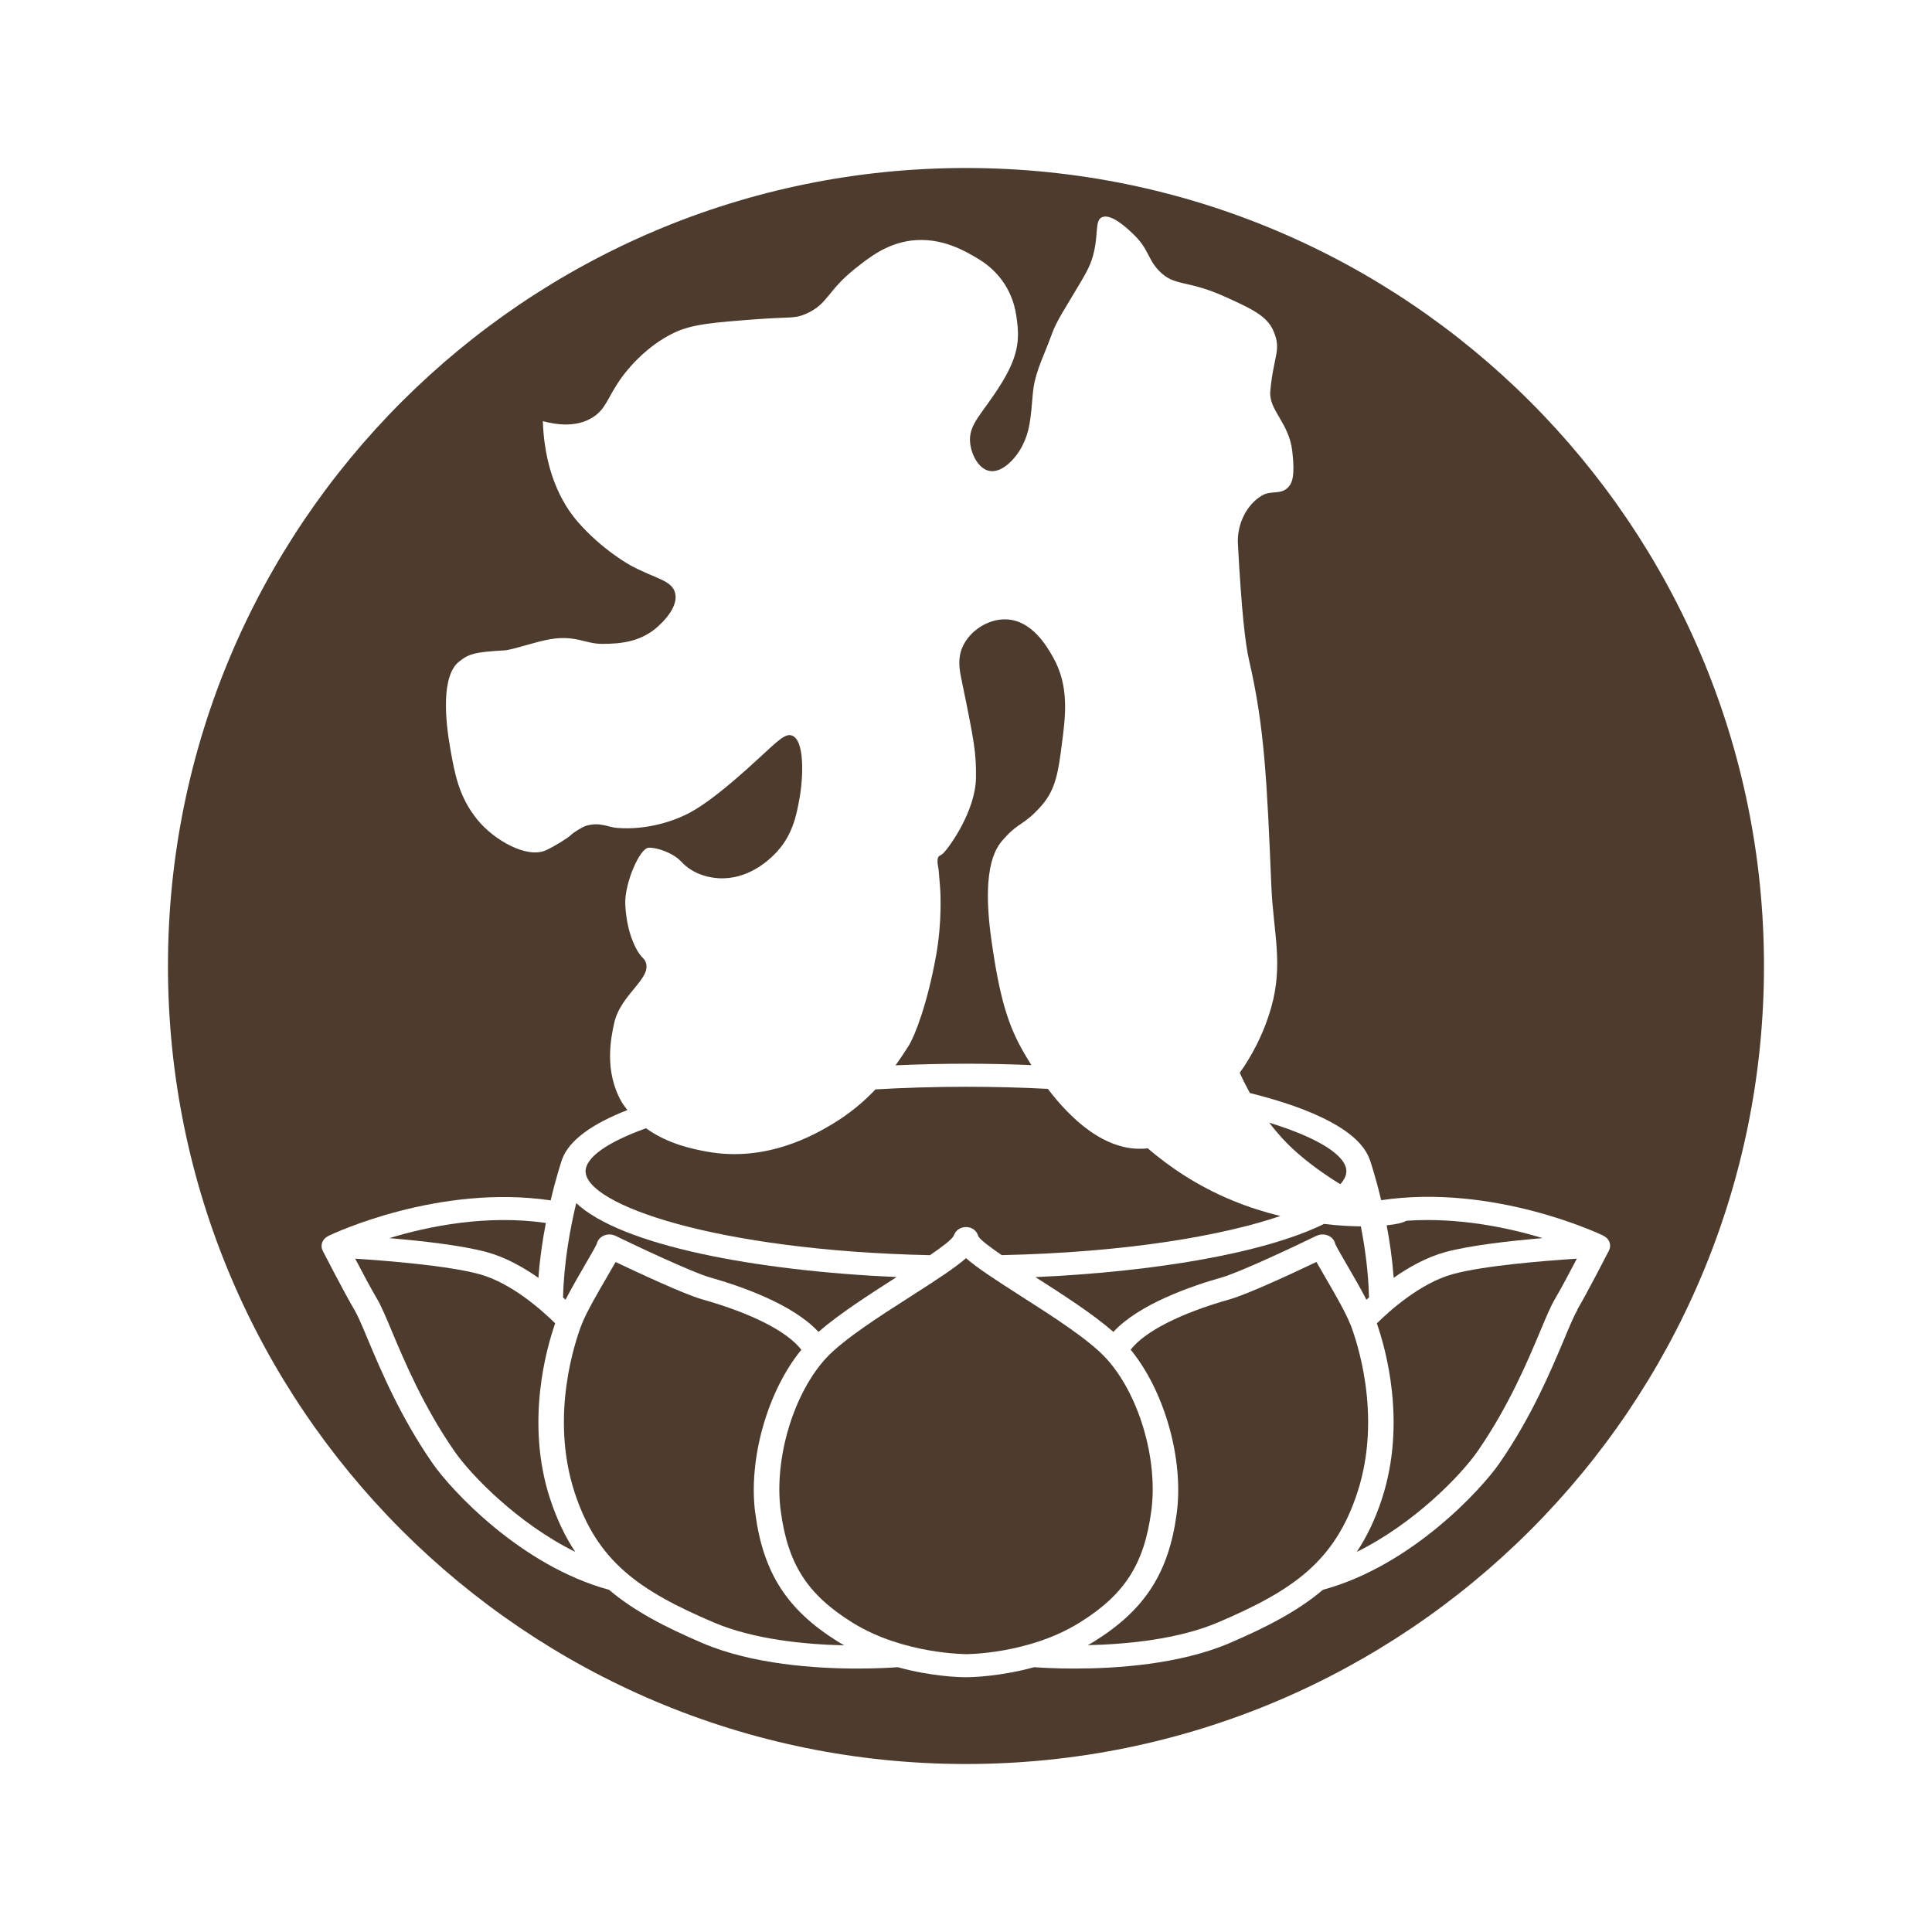 <svg width="64" height="64" viewBox="0 0 64 64" fill="none" xmlns="http://www.w3.org/2000/svg">
<path d="M43.612 40.938C43.744 40.874 43.901 40.877 44.031 40.947C44.138 41.004 44.211 41.1 44.231 41.208C44.275 41.31 44.468 41.642 44.626 41.913C44.835 42.271 45.072 42.682 45.265 43.056C45.293 43.03 45.321 43.006 45.35 42.978C45.331 42.146 45.217 41.327 45.08 40.625C44.715 40.622 44.304 40.597 43.86 40.544C41.84 41.534 38.149 42.134 34.299 42.306C34.304 42.309 34.309 42.312 34.313 42.314C35.21 42.888 36.201 43.524 36.883 44.121C37.725 43.206 39.442 42.608 40.481 42.314C41.071 42.146 42.938 41.265 43.609 40.938H43.612Z" fill="#4D3C2E"/>
<path d="M42.813 38.046C43.333 38.532 43.929 38.94 44.4 39.229C44.533 39.08 44.6 38.935 44.6 38.796C44.6 38.29 43.698 37.699 42.045 37.19C42.337 37.574 42.61 37.858 42.813 38.046Z" fill="#4D3C2E"/>
<path d="M30.809 41.578C31.209 41.305 31.53 41.061 31.591 40.938C31.599 40.906 31.616 40.88 31.634 40.852C31.637 40.845 31.639 40.838 31.644 40.831C31.734 40.695 31.909 40.62 32.092 40.657C32.253 40.688 32.365 40.804 32.403 40.94C32.405 40.945 32.41 40.951 32.412 40.958C32.469 41.068 32.787 41.307 33.185 41.578C37.296 41.488 40.468 40.942 42.413 40.282C41.902 40.157 41.376 39.993 40.856 39.78C39.63 39.279 38.693 38.617 38.017 38.037C37.993 38.041 37.968 38.046 37.944 38.048C36.584 38.155 35.441 37.028 34.711 36.07C33.854 36.025 32.948 36.001 31.997 36.001C30.941 36.001 29.943 36.034 29.002 36.087C28.624 36.485 28.157 36.888 27.562 37.242C27.018 37.565 25.42 38.513 23.423 38.15C23.003 38.074 22.134 37.908 21.401 37.375C20.102 37.839 19.398 38.352 19.398 38.798C19.398 39.905 23.712 41.424 30.811 41.58L30.809 41.578Z" fill="#4D3C2E"/>
<path d="M34.168 35.285C34.076 35.14 34.004 35.017 33.952 34.931C33.392 33.987 33.113 33.056 32.844 31.153C32.472 28.549 33.074 27.987 33.286 27.752C33.769 27.215 33.919 27.351 34.509 26.679C34.981 26.139 35.062 25.527 35.174 24.661C35.299 23.712 35.427 22.725 34.879 21.763C34.678 21.411 34.182 20.543 33.326 20.517C32.718 20.498 32.114 20.909 31.884 21.433C31.715 21.819 31.784 22.187 31.848 22.497C32.27 24.542 32.344 24.948 32.33 25.773C32.313 26.858 31.459 28.055 31.25 28.261C31.155 28.354 31.094 28.338 31.07 28.42C31.03 28.56 31.089 28.743 31.096 28.838C31.108 29.011 31.123 29.187 31.139 29.365C31.155 29.543 31.212 30.531 31.008 31.66C30.721 33.254 30.304 34.32 30.102 34.64C29.984 34.825 29.839 35.048 29.666 35.29C30.442 35.256 31.224 35.237 32 35.237C32.721 35.237 33.447 35.252 34.17 35.283L34.168 35.285Z" fill="#4D3C2E"/>
<path d="M45.935 40.591C46.036 41.12 46.122 41.711 46.167 42.329C46.665 41.979 47.26 41.644 47.887 41.474C48.707 41.253 50.022 41.105 51.103 41.015C49.95 40.665 48.307 40.32 46.587 40.439C46.492 40.501 46.26 40.556 45.934 40.591H45.935Z" fill="#4D3C2E"/>
<path d="M38.14 50.039C38.368 48.323 37.715 46.146 36.622 44.975C36.044 44.357 34.865 43.603 33.825 42.939C32.955 42.382 32.36 41.995 32.001 41.678C31.641 41.995 31.046 42.382 30.177 42.939C29.136 43.605 27.957 44.358 27.379 44.975C26.287 46.146 25.635 48.323 25.861 50.039C26.096 51.813 26.741 52.819 28.238 53.751C29.924 54.801 32.007 54.792 31.997 54.796H32.001H32.004C32.004 54.796 34.077 54.801 35.763 53.751C37.26 52.819 37.905 51.813 38.14 50.039Z" fill="#4D3C2E"/>
<path d="M19.769 41.208C19.79 41.099 19.863 41.004 19.97 40.947C20.098 40.878 20.257 40.874 20.388 40.938C21.059 41.265 22.926 42.147 23.516 42.315C24.555 42.609 26.272 43.207 27.113 44.121C27.797 43.525 28.789 42.889 29.684 42.315C29.69 42.311 29.695 42.308 29.7 42.304C25.027 42.097 20.587 41.257 19.088 39.855C18.891 40.679 18.678 41.819 18.652 42.98C18.68 43.006 18.708 43.031 18.734 43.055C18.927 42.679 19.166 42.27 19.373 41.91C19.531 41.64 19.724 41.309 19.767 41.206L19.769 41.208Z" fill="#4D3C2E"/>
<path d="M45.609 43.837C45.9 44.669 46.6 47.129 45.779 49.648C45.556 50.329 45.279 50.905 44.945 51.408C46.849 50.469 48.4 48.865 48.949 48.072C49.975 46.592 50.607 45.086 51.026 44.088C51.219 43.625 51.373 43.26 51.51 43.03C51.697 42.717 52.004 42.136 52.236 41.695C51.171 41.764 49.169 41.923 48.133 42.205C47.034 42.503 45.99 43.462 45.611 43.837H45.609Z" fill="#4D3C2E"/>
<path d="M44.733 43.876C44.572 43.462 44.185 42.8 43.876 42.268C43.763 42.074 43.675 41.924 43.608 41.804C42.87 42.156 41.338 42.871 40.738 43.041C39.087 43.509 37.918 44.109 37.455 44.711C38.566 46.063 39.22 48.324 38.981 50.127C38.72 52.098 37.927 53.329 36.244 54.377C36.175 54.42 36.106 54.458 36.035 54.498C37.309 54.47 39.028 54.31 40.366 53.737C42.831 52.683 44.22 51.728 44.968 49.431C45.803 46.867 44.92 44.351 44.735 43.872L44.733 43.876Z" fill="#4D3C2E"/>
<path d="M16.112 41.475C16.741 41.644 17.338 41.981 17.836 42.331C17.882 41.682 17.976 41.062 18.083 40.512C16.122 40.228 14.195 40.619 12.895 41.015C13.975 41.106 15.293 41.253 16.112 41.475Z" fill="#4D3C2E"/>
<path d="M31.999 5.565C17.401 5.565 5.564 17.401 5.564 32C5.564 46.599 17.401 58.435 31.999 58.435C46.598 58.435 58.434 46.599 58.434 32C58.434 17.401 46.598 5.565 31.999 5.565ZM52.255 43.392C52.144 43.577 51.999 43.922 51.816 44.36C51.385 45.385 50.737 46.934 49.667 48.478C49.084 49.318 46.773 51.863 43.823 52.664C43.009 53.355 41.989 53.89 40.727 54.431C39.074 55.138 36.971 55.273 35.599 55.273C34.937 55.273 34.449 55.242 34.257 55.228C33.106 55.544 32.153 55.56 32.01 55.56H31.987C31.844 55.56 30.893 55.546 29.74 55.228C29.549 55.242 29.062 55.273 28.4 55.273C27.027 55.273 24.925 55.136 23.272 54.431C22.008 53.89 20.988 53.355 20.175 52.664C17.226 51.862 14.914 49.318 14.332 48.478C13.261 46.934 12.611 45.385 12.181 44.36C11.998 43.922 11.852 43.578 11.742 43.393C11.406 42.828 10.722 41.493 10.692 41.436C10.63 41.315 10.642 41.173 10.727 41.063C10.767 41.011 10.82 40.971 10.879 40.944V40.94C11.03 40.867 14.529 39.218 18.241 39.764C18.427 38.976 18.605 38.447 18.621 38.402C18.851 37.766 19.633 37.221 20.784 36.772C20.718 36.684 20.649 36.601 20.592 36.502C20.002 35.475 20.244 34.358 20.343 33.902C20.552 32.93 21.616 32.411 21.384 31.858C21.337 31.746 21.296 31.76 21.176 31.59C21.036 31.393 20.755 30.854 20.713 29.955C20.682 29.274 21.192 28.091 21.488 28.082C21.799 28.072 22.24 28.264 22.447 28.432C22.525 28.496 22.572 28.547 22.601 28.577C22.912 28.898 23.348 29.064 23.797 29.092C24.776 29.154 25.466 28.485 25.628 28.328C26.252 27.723 26.382 27.007 26.481 26.471C26.612 25.755 26.662 24.517 26.232 24.365C26.022 24.291 25.796 24.509 25.17 25.088C23.863 26.3 23.229 26.71 22.907 26.889C22.368 27.192 21.437 27.507 20.431 27.425C20.136 27.401 19.89 27.227 19.434 27.349C19.3 27.386 19.015 27.562 18.906 27.667C18.813 27.757 18.383 28.03 18.082 28.167C17.461 28.449 16.37 27.84 15.81 27.149C15.2 26.397 15.063 25.631 14.916 24.796C14.741 23.817 14.62 22.384 15.207 21.917C15.53 21.66 15.722 21.601 16.704 21.545C16.982 21.53 17.726 21.258 18.232 21.174C19.074 21.034 19.375 21.329 19.949 21.329C20.587 21.329 21.161 21.252 21.676 20.854C21.718 20.821 22.511 20.199 22.362 19.637C22.25 19.213 21.695 19.168 20.886 18.729C20.886 18.729 19.947 18.219 19.138 17.284C18.799 16.893 18.042 15.866 17.983 13.952C18.445 14.075 19.083 14.158 19.61 13.841C20.092 13.553 20.122 13.145 20.608 12.484C20.751 12.289 21.377 11.473 22.345 11.016C22.942 10.736 23.643 10.683 25.044 10.576C26.195 10.489 26.313 10.567 26.707 10.392C27.43 10.071 27.402 9.642 28.296 8.924C28.777 8.539 29.356 8.076 30.18 7.97C31.195 7.842 32.003 8.331 32.435 8.594C32.98 8.924 33.528 9.526 33.666 10.456C33.766 11.132 33.797 11.692 33.173 12.7C32.539 13.727 32.068 14.044 32.138 14.682C32.181 15.071 32.418 15.524 32.765 15.598C33.201 15.691 33.668 15.164 33.873 14.754C34.103 14.296 34.14 13.93 34.214 13.039C34.264 12.439 34.499 11.957 34.705 11.431C34.978 10.731 34.867 10.89 35.613 9.656C35.941 9.113 36.105 8.84 36.204 8.482C36.403 7.763 36.256 7.318 36.499 7.199C36.792 7.054 37.317 7.545 37.497 7.713C38.069 8.247 37.995 8.548 38.384 8.959C38.904 9.511 39.295 9.244 40.602 9.839C41.468 10.233 41.973 10.463 42.191 10.977C42.457 11.604 42.186 11.784 42.08 12.958C42.023 13.587 42.698 13.995 42.808 14.944C42.905 15.766 42.806 16.013 42.66 16.155C42.409 16.398 42.111 16.236 41.809 16.412C41.294 16.711 40.972 17.367 41.007 18.02C41.126 20.232 41.252 21.333 41.377 21.87C41.892 24.099 41.968 25.863 42.117 29.389C42.179 30.852 42.516 31.924 42.117 33.35C41.845 34.317 41.411 35.057 41.069 35.537C41.176 35.779 41.29 35.999 41.404 36.208C43.528 36.736 45.039 37.472 45.37 38.404H45.374C45.389 38.449 45.566 38.973 45.753 39.758C49.461 39.209 52.962 40.861 53.114 40.933V40.937C53.171 40.964 53.227 41.004 53.265 41.056C53.348 41.167 53.36 41.308 53.297 41.429C53.268 41.486 52.583 42.821 52.248 43.386L52.255 43.392Z" fill="#4D3C2E"/>
<path d="M18.221 49.648C17.4 47.127 18.1 44.669 18.391 43.837C18.012 43.462 16.968 42.501 15.868 42.205C14.831 41.925 12.831 41.764 11.766 41.695C11.996 42.136 12.305 42.717 12.492 43.03C12.628 43.26 12.782 43.625 12.976 44.088C13.394 45.086 14.027 46.591 15.052 48.071C15.602 48.865 17.153 50.469 19.056 51.408C18.723 50.907 18.444 50.331 18.223 49.648H18.221Z" fill="#4D3C2E"/>
<path d="M25.019 50.129C24.78 48.326 25.434 46.065 26.546 44.713C26.081 44.109 24.912 43.509 23.262 43.043C22.663 42.873 21.131 42.157 20.392 41.806C20.325 41.926 20.239 42.076 20.126 42.268C19.815 42.801 19.428 43.465 19.267 43.878C19.082 44.357 18.197 46.87 19.034 49.436C19.782 51.732 21.171 52.688 23.636 53.743C24.974 54.315 26.693 54.476 27.967 54.504C27.896 54.464 27.827 54.426 27.758 54.382C26.075 53.335 25.282 52.104 25.021 50.133L25.019 50.129Z" fill="#4D3C2E"/>
</svg>
